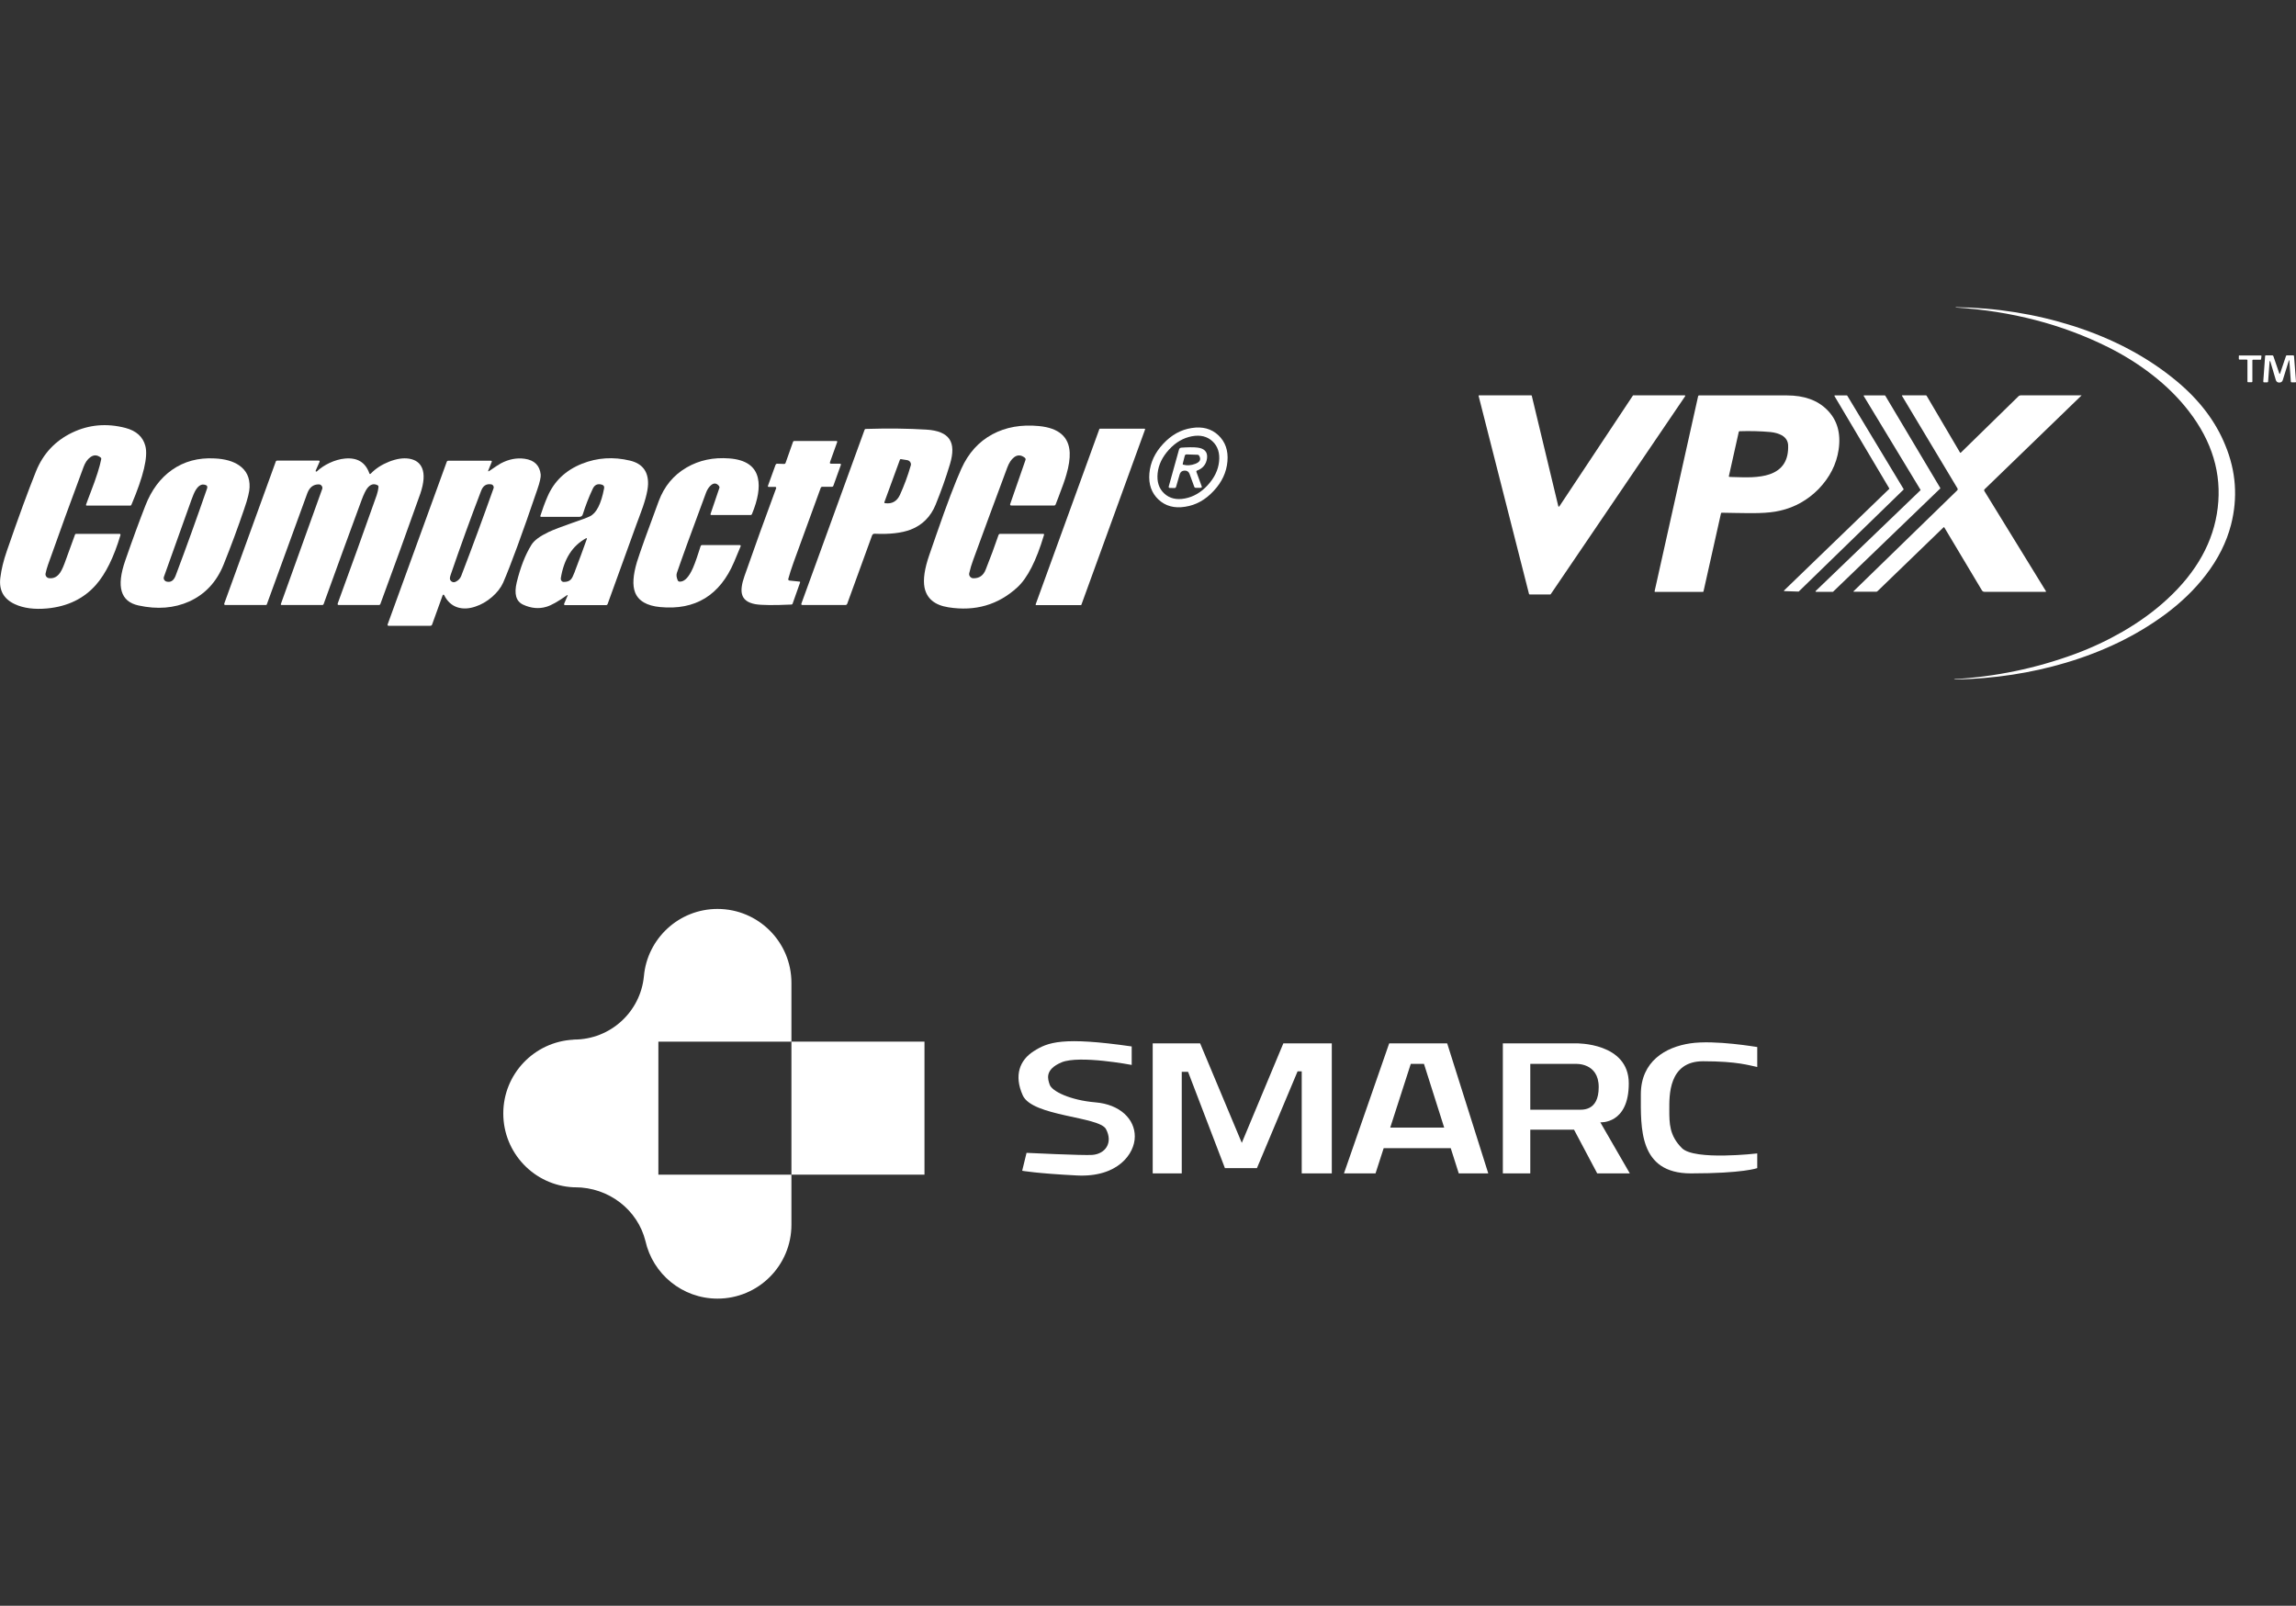 <?xml version="1.0" encoding="utf-8"?>
<!-- Generator: Adobe Illustrator 27.6.1, SVG Export Plug-In . SVG Version: 6.00 Build 0)  -->
<svg version="1.1" id="Layer_1" xmlns="http://www.w3.org/2000/svg" xmlns:xlink="http://www.w3.org/1999/xlink" x="0px" y="0px"
	 viewBox="0 0 200 139.9" style="enable-background:new 0 0 200 139.9;" xml:space="preserve">
<rect x="0" y="0" width="200" height="139.9" fill="#333333" stroke="none"/>
<style type="text/css">
	.st0{fill:#FFFFFF;}
</style>
<g>
	<rect x="68.94" y="90.75" class="st0" width="11.59" height="11.59"/>
	<path class="st0" d="M57.35,90.75h11.59v-5.12c0-3.56-2.88-6.44-6.44-6.44c-3.36,0-6.12,2.58-6.41,5.86
		c-0.3,3.1-2.91,5.52-6.09,5.52c-0.01,0-0.03,0-0.04,0v0.01c-3.41,0.17-6.12,2.98-6.12,6.43c0,3.45,2.71,6.27,6.12,6.43v0
		c0.04,0,0.08,0,0.13,0c2.97,0,5.46,1.99,6.13,4.67h0c0.64,2.88,3.21,5.03,6.28,5.03c3.56,0,6.44-2.88,6.44-6.44v-4.36H57.35V90.75z
		"/>
	<polygon class="st0" points="108.17,99.57 104.54,90.9 100.41,90.9 100.41,102.23 102.94,102.23 102.94,93.38 103.49,93.38 
		106.7,101.77 109.49,101.77 113.03,93.34 113.39,93.34 113.39,102.23 116.01,102.23 116.01,90.9 111.79,90.9 	"/>
	<path class="st0" d="M121.01,90.9l-3.94,11.33h2.75l0.71-2.2h5.84l0.7,2.2h2.57l-3.58-11.33H121.01z M121.1,98.24l1.79-5.55h1.15
		l1.76,5.55H121.1z"/>
	<path class="st0" d="M141.88,94.39c0-3.58-4.59-3.49-4.59-3.49h-6.38v11.33h2.39v-3.81h3.81l2.02,3.81h2.84l-2.57-4.45
		C139.4,97.78,141.88,97.97,141.88,94.39z M137.38,96.68c-0.39,0-4.08,0-4.08,0v-3.99h3.94c0,0,2.02-0.14,2.02,2.02
		C139.26,96.87,137.78,96.68,137.38,96.68z"/>
	<path class="st0" d="M147.24,90.9c-2.16,0.32-4.31,1.56-4.31,4.45c0,2.89-0.2,6.88,4.36,6.88c4.56,0,5.78-0.46,5.78-0.46v-1.28
		c0,0-5.46,0.64-6.56-0.46c-1.1-1.1-1.1-2.16-1.1-3.35c0-1.19-0.09-4.22,2.94-4.22c3.03,0,4.04,0.37,4.72,0.5v-1.74
		C153.07,91.23,149.4,90.58,147.24,90.9z"/>
	<path class="st0" d="M95.42,96.04c-2.16-0.18-3.81-0.96-3.99-1.56c-0.13-0.41-0.5-1.28,1.05-1.93c1.56-0.64,6.1,0.23,6.1,0.23
		v-1.61c-6.05-0.87-7.3-0.37-8.53,0.41c-1.23,0.78-1.74,2.11-0.96,3.85c0.83,1.85,6.66,1.83,7.25,2.94
		c0.63,1.19-0.05,2.16-1.19,2.25c-0.78,0.06-5.73-0.18-5.73-0.18L89.04,102c0,0,1.23,0.23,4.77,0.41c3.54,0.18,5.04-1.88,5.04-3.39
		C98.86,97.51,97.57,96.22,95.42,96.04z"/>
	<path class="st0" d="M189.61,33.21c-2.51-2.09-5.53-3.7-9.05-4.82c-3.25-1.03-6.65-1.58-10.2-1.63c0,0.01,0,0.02,0,0.03
		c4.84,0.31,9.26,1.46,13.26,3.45c1.38,0.69,2.65,1.48,3.82,2.39c1.27,0.98,2.34,2.05,3.22,3.19c2.04,2.64,2.88,5.45,2.52,8.43
		c-0.35,2.93-1.83,5.6-4.44,7.99c-1.11,1.02-2.39,1.95-3.84,2.79c-1.32,0.76-2.7,1.41-4.16,1.95c-3.4,1.25-6.91,1.98-10.53,2.19
		c0.04,0.03,0.1,0.04,0.18,0.03c3.34-0.07,6.53-0.56,9.56-1.46c3.29-0.98,6.17-2.38,8.65-4.21c1.4-1.04,2.58-2.18,3.54-3.43
		c1.08-1.4,1.81-2.87,2.2-4.38c0.6-2.35,0.44-4.66-0.5-6.93C193,36.71,191.58,34.85,189.61,33.21z"/>
	<path class="st0" d="M195.08,30.96c-0.04,0-0.06,0.02-0.06,0.06v0.25c0,0.04,0.02,0.06,0.06,0.06h0.63c0.04,0,0.06,0.02,0.06,0.06
		v1.85c0,0.04,0.02,0.06,0.06,0.06l0.31,0c0.04,0,0.06-0.02,0.06-0.06V31.4c0-0.04,0.02-0.06,0.06-0.06h0.64
		c0.04,0,0.06-0.02,0.06-0.05l0.03-0.25c0.01-0.05-0.01-0.07-0.06-0.07H195.08z"/>
	<path class="st0" d="M199.83,31.04c0-0.05-0.03-0.08-0.08-0.08h-0.55c-0.03,0-0.06,0.02-0.07,0.05l-0.52,1.54
		c0,0.01-0.01,0.02-0.03,0.02c-0.02,0-0.03-0.01-0.03-0.02l-0.52-1.52c-0.02-0.05-0.05-0.07-0.1-0.07h-0.56
		c-0.04,0-0.06,0.02-0.06,0.06l-0.16,2.21c0,0.05,0.02,0.08,0.07,0.08h0.28c0.04,0,0.06-0.02,0.07-0.06l0.13-1.76
		c0-0.02,0.01-0.03,0.03-0.03c0.02,0,0.03,0.01,0.03,0.02l0.48,1.62c0.04,0.15,0.15,0.23,0.3,0.23c0.16,0,0.26-0.07,0.31-0.22
		l0.53-1.71c0-0.01,0.01-0.02,0.02-0.02c0.01,0,0.02,0.01,0.02,0.02l0.13,1.84c0,0.05,0.03,0.07,0.07,0.07h0.33
		c0.04,0,0.05-0.02,0.05-0.05L199.83,31.04z"/>
	<path class="st0" d="M172.86,51.56h5.33c0.04,0,0.05-0.02,0.03-0.05l-5.36-8.72c-0.04-0.06-0.03-0.12,0.02-0.17l8.43-8.16
		c0.02-0.02,0.01-0.02-0.01-0.02l-5.26,0c-0.08,0-0.16,0.03-0.22,0.09l-5.01,4.9c-0.03,0.03-0.06,0.03-0.08-0.01l-2.9-4.93
		c-0.02-0.04-0.05-0.05-0.09-0.05h-2.03c-0.04,0-0.05,0.02-0.03,0.05l4.82,8.04c0.05,0.08,0.04,0.15-0.03,0.21l-9.01,8.77
		c-0.03,0.02-0.02,0.04,0.01,0.04h1.97c0.04,0,0.07-0.01,0.1-0.04l5.75-5.56c0.03-0.03,0.06-0.03,0.08,0.01l3.28,5.49
		C172.71,51.53,172.78,51.56,172.86,51.56z"/>
	<path class="st0" d="M133.25,51.79h1.79c0.02,0,0.03-0.01,0.04-0.02l11.71-17.25c0.01-0.02,0.01-0.03,0-0.05
		c-0.01-0.02-0.02-0.03-0.04-0.03h-4.47c-0.02,0-0.03,0.01-0.04,0.02l-6.41,9.66c-0.01,0.02-0.03,0.02-0.05,0.02
		c-0.02,0-0.03-0.02-0.04-0.04l-2.31-9.62c-0.01-0.02-0.02-0.04-0.05-0.04h-4.53c-0.04,0-0.06,0.02-0.05,0.06l4.39,17.25
		C133.21,51.78,133.22,51.79,133.25,51.79z"/>
	<path class="st0" d="M160.16,39.17c0.21-1.44-0.13-2.6-1.01-3.47c-0.84-0.84-2.01-1.25-3.49-1.25c-2.56,0-5.11,0-7.66,0
		c-0.05,0-0.07,0.02-0.08,0.07l-3.79,16.99c-0.01,0.04,0.01,0.06,0.05,0.06h4.14c0.04,0,0.06-0.02,0.07-0.05l1.52-6.79
		c0.01-0.04,0.03-0.06,0.07-0.06c0.24,0,0.62,0.01,1.13,0.02c0.92,0.02,1.61,0.02,2.06,0.01c0.76-0.02,1.39-0.09,1.89-0.21
		c1.28-0.29,2.4-0.92,3.35-1.88C159.38,41.6,159.97,40.46,160.16,39.17z M154.15,41.32c-0.43,0.15-0.96,0.23-1.6,0.26
		c-0.37,0.01-0.92,0.01-1.64-0.02c-0.11,0-0.2-0.01-0.25-0.01c-0.05,0-0.07-0.03-0.06-0.07l0.86-3.85c0.01-0.04,0.03-0.06,0.07-0.06
		c0.9-0.03,1.79-0.01,2.68,0.07c0.41,0.04,0.74,0.14,1.01,0.29c0.34,0.2,0.52,0.49,0.54,0.85
		C155.81,40.09,155.28,40.93,154.15,41.32z"/>
	<path class="st0" d="M165.82,42.61l-4.91-8.14c-0.01-0.01-0.02-0.02-0.03-0.02l-1.05,0c-0.04,0-0.05,0.02-0.03,0.06l4.77,8.04
		c0.01,0.02,0.01,0.03-0.01,0.05l-9.15,8.84c-0.01,0.01-0.01,0.02-0.01,0.04c0.01,0.02,0.02,0.02,0.03,0.02l1.23,0.04
		c0.01,0,0.02,0,0.03-0.01l9.13-8.88C165.82,42.64,165.83,42.62,165.82,42.61z"/>
	<path class="st0" d="M169.01,42.51l-4.79-8.04c-0.01-0.01-0.02-0.02-0.03-0.02h-1.81c-0.05,0-0.06,0.02-0.03,0.06l4.94,8.16
		c0.01,0.02,0.01,0.04-0.01,0.05l-9.12,8.77c-0.01,0.01-0.02,0.03-0.01,0.04c0.01,0.02,0.02,0.03,0.04,0.03h1.46
		c0.01,0,0.02,0,0.03-0.01l9.33-8.99C169.02,42.54,169.02,42.52,169.01,42.51z"/>
	<path class="st0" d="M10.4,46.51H6.63c-0.05,0-0.09,0.03-0.1,0.08c-0.3,0.84-0.6,1.67-0.91,2.5c-0.17,0.45-0.33,0.77-0.5,0.95
		c-0.23,0.26-0.51,0.37-0.85,0.33c-0.1-0.01-0.18-0.06-0.24-0.14c-0.06-0.08-0.08-0.17-0.06-0.27c0.05-0.24,0.12-0.49,0.21-0.75
		c1.01-2.85,2.04-5.69,3.1-8.53c0.14-0.38,0.33-0.66,0.58-0.84c0.3-0.23,0.6-0.22,0.91,0.02c0.04,0.03,0.06,0.08,0.05,0.13
		C8.7,40.63,8.4,41.59,7.9,42.88c-0.18,0.48-0.32,0.83-0.4,1.07c-0.02,0.07,0,0.1,0.07,0.1h3.77c0.06,0,0.09-0.03,0.11-0.08
		c1.05-2.48,1.46-4.19,1.21-5.12c-0.21-0.8-0.79-1.32-1.74-1.57c-1.63-0.42-3.17-0.29-4.63,0.41c-1.48,0.71-2.54,1.84-3.16,3.39
		c-0.66,1.64-1.51,3.95-2.54,6.94c-0.28,0.81-0.47,1.57-0.56,2.31c-0.14,1.09,0.29,1.86,1.27,2.31c0.76,0.35,1.69,0.47,2.8,0.37
		c1.79-0.17,3.21-0.86,4.27-2.07c0.84-0.96,1.55-2.4,2.12-4.31C10.51,46.55,10.48,46.51,10.4,46.51z"/>
	<path class="st0" d="M90.86,46.51h-3.73c-0.07,0-0.12,0.03-0.15,0.1c-0.35,1.02-0.72,2.02-1.12,3.02c-0.2,0.51-0.56,0.76-1.07,0.75
		c-0.12,0-0.21-0.05-0.29-0.14c-0.07-0.09-0.1-0.2-0.07-0.31c0.09-0.39,0.2-0.77,0.34-1.14c0.98-2.69,1.97-5.37,2.97-8.05
		c0.15-0.41,0.35-0.71,0.58-0.89c0.3-0.24,0.62-0.23,0.95,0.03c0.06,0.05,0.08,0.12,0.06,0.19L88,43.9c-0.03,0.1,0,0.14,0.1,0.14
		h3.74c0.05,0,0.09-0.03,0.11-0.08c0.05-0.15,0.14-0.38,0.27-0.7c0.32-0.84,0.55-1.47,0.67-1.91c0.22-0.75,0.31-1.39,0.29-1.91
		c-0.06-1.38-0.95-2.15-2.67-2.32c-1.55-0.15-2.9,0.09-4.07,0.72c-1.19,0.64-2.09,1.64-2.7,3c-0.53,1.18-1.26,3.08-2.17,5.72
		c-0.27,0.78-0.48,1.37-0.62,1.79c-0.41,1.18-0.55,2.12-0.42,2.82c0.19,0.97,0.88,1.55,2.08,1.74c2.34,0.37,4.34-0.21,6.01-1.74
		c0.88-0.81,1.65-2.32,2.31-4.53C90.97,46.55,90.94,46.51,90.86,46.51z"/>
	<path class="st0" d="M103.23,44.15c0.94-0.14,1.77-0.6,2.49-1.38c0.72-0.77,1.12-1.63,1.2-2.58c0.08-0.95-0.19-1.7-0.79-2.27
		c-0.61-0.57-1.38-0.78-2.32-0.63c-0.94,0.14-1.77,0.6-2.49,1.38c-0.72,0.77-1.12,1.63-1.2,2.58c-0.08,0.95,0.19,1.7,0.79,2.27
		C101.52,44.09,102.29,44.3,103.23,44.15z M100.84,41.22c0.08-0.75,0.42-1.43,1-2.06c0.58-0.63,1.24-1.01,1.98-1.15
		c0.74-0.14,1.34,0.01,1.8,0.44c0.46,0.43,0.65,1.02,0.57,1.77c-0.08,0.75-0.42,1.43-1,2.06c-0.58,0.63-1.24,1.01-1.98,1.15
		c-0.74,0.14-1.34-0.01-1.8-0.44C100.95,42.56,100.76,41.97,100.84,41.22z"/>
	<path class="st0" d="M69.91,52.71h3.73c0.08,0,0.13-0.04,0.16-0.11l2.16-5.94c0.04-0.11,0.12-0.17,0.24-0.16
		c1.29,0.06,2.34-0.06,3.13-0.36c1.01-0.39,1.74-1.12,2.17-2.17c0.47-1.16,0.89-2.33,1.25-3.53c0.29-0.97,0.28-1.69-0.05-2.18
		c-0.33-0.49-1-0.77-2-0.83c-1.6-0.1-3.36-0.12-5.28-0.06c-0.06,0-0.09,0.03-0.11,0.08l-5.5,15.13
		C69.78,52.67,69.81,52.71,69.91,52.71z M77.04,43.74l1.35-3.69C78.4,40.01,78.43,40,78.47,40l0.56,0.09
		c0.11,0.02,0.2,0.08,0.26,0.17c0.06,0.1,0.08,0.2,0.04,0.31c-0.25,0.88-0.57,1.73-0.94,2.55c-0.26,0.55-0.68,0.8-1.28,0.72
		C77.04,43.84,77.02,43.8,77.04,43.74z"/>
	<path class="st0" d="M95.81,37.35c-0.03,0-0.04,0.01-0.05,0.04l-5.54,15.25c-0.02,0.05,0,0.08,0.05,0.08h3.88
		c0.03,0,0.04-0.01,0.05-0.04l5.54-15.25c0.02-0.05,0-0.08-0.05-0.08H95.81z"/>
	<path class="st0" d="M67.5,42.42c0.1,0,0.14,0.05,0.1,0.14c-0.94,2.54-1.86,5.08-2.75,7.63c-0.24,0.68-0.31,1.2-0.22,1.56
		c0.11,0.48,0.51,0.77,1.18,0.89c0.55,0.09,1.59,0.1,3.13,0.03c0.05,0,0.08-0.03,0.1-0.07l0.65-1.84c0.02-0.06,0-0.09-0.06-0.09
		l-0.85-0.09c-0.1-0.01-0.13-0.06-0.11-0.16c0.1-0.38,0.26-0.87,0.47-1.46c0.78-2.15,1.56-4.3,2.35-6.45
		c0.02-0.06,0.07-0.1,0.14-0.1h0.84c0.06,0,0.1-0.03,0.12-0.08l0.65-1.81c0.03-0.08,0-0.12-0.09-0.12H72.4
		c-0.1,0-0.13-0.05-0.1-0.14l0.62-1.73c0.03-0.08,0-0.11-0.08-0.11H69.2c-0.07,0-0.11,0.03-0.13,0.1l-0.64,1.81
		c-0.02,0.06-0.07,0.09-0.13,0.09l-0.6-0.02c-0.07,0-0.11,0.03-0.14,0.09l-0.66,1.82c-0.03,0.08,0,0.11,0.08,0.11H67.5z"/>
	<path class="st0" d="M101.9,42.51l0.4,0.01c0.08,0,0.13-0.04,0.15-0.12l0.31-1.07c0.06-0.21,0.2-0.32,0.42-0.33
		c0.22-0.01,0.36,0.09,0.44,0.29l0.41,1.12c0.02,0.06,0.07,0.09,0.13,0.09h0.41c0.11,0,0.14-0.05,0.1-0.15l-0.45-1.23
		c-0.02-0.06,0-0.1,0.05-0.12c0.51-0.19,0.8-0.55,0.87-1.06c0.06-0.47-0.13-0.77-0.59-0.9c-0.26-0.07-0.69-0.09-1.29-0.06
		c-0.16,0.01-0.27,0.01-0.33,0.02c-0.12,0-0.2,0.06-0.23,0.17l-0.89,3.2C101.79,42.47,101.82,42.51,101.9,42.51z M103.2,39.72
		c0.02-0.09,0.08-0.13,0.17-0.13l0.95,0.03c0.05,0,0.09,0.02,0.12,0.06c0.21,0.33,0.1,0.57-0.32,0.73
		c-0.37,0.14-0.71,0.16-1.03,0.08c-0.06-0.01-0.08-0.05-0.06-0.1L103.2,39.72z"/>
	<path class="st0" d="M21.74,42.45c0.03-0.83-0.27-1.46-0.9-1.9c-0.52-0.36-1.23-0.57-2.14-0.61c-1.43-0.08-2.67,0.26-3.72,1
		c-1.01,0.71-1.79,1.75-2.32,3.12c-0.5,1.28-1.09,2.87-1.75,4.78c-0.79,2.27-0.41,3.57,1.15,3.91c1.64,0.36,3.12,0.24,4.43-0.35
		c1.38-0.63,2.38-1.7,2.99-3.22c0.64-1.59,1.24-3.21,1.79-4.83C21.58,43.46,21.73,42.83,21.74,42.45z M18.04,42.55
		c-0.88,2.54-1.79,5.08-2.74,7.6c-0.17,0.44-0.43,0.61-0.79,0.52c-0.09-0.02-0.16-0.08-0.21-0.16c-0.05-0.09-0.05-0.17-0.02-0.26
		c0.79-2.22,1.57-4.38,2.32-6.49c0.01-0.02,0.02-0.06,0.04-0.12c0.16-0.45,0.3-0.78,0.43-0.98c0.24-0.37,0.5-0.51,0.79-0.42
		C18.04,42.28,18.09,42.38,18.04,42.55z"/>
	<path class="st0" d="M36.77,40.79c-0.19-0.46-0.57-0.74-1.14-0.83c-0.52-0.08-1.09,0.01-1.73,0.26c-0.63,0.25-1.17,0.59-1.6,1.04
		c-0.06,0.06-0.1,0.05-0.13-0.03c-0.34-0.95-1.04-1.38-2.12-1.28c-0.44,0.04-0.89,0.17-1.34,0.38c-0.43,0.2-0.8,0.45-1.11,0.74
		c-0.02,0.02-0.05,0.02-0.08,0.01c-0.03-0.02-0.03-0.04-0.02-0.08l0.33-0.75c0.03-0.08,0.01-0.12-0.08-0.12h-3.6
		c-0.07,0-0.11,0.03-0.13,0.09l-4.48,12.35c-0.03,0.09,0,0.14,0.1,0.14h3.53c0.03,0,0.06-0.02,0.07-0.05
		c1.18-3.25,2.36-6.49,3.53-9.69c0.19-0.51,0.52-0.77,0.99-0.77c0.11,0,0.2,0.04,0.26,0.13c0.07,0.09,0.08,0.19,0.04,0.29
		l-3.59,9.99c-0.02,0.07,0,0.1,0.07,0.1h3.53c0.06,0,0.1-0.03,0.12-0.08c1.09-3.03,2.2-6.05,3.31-9.07
		c0.18-0.48,0.34-0.82,0.49-1.02c0.27-0.35,0.57-0.44,0.91-0.26c0.05,0.03,0.07,0.07,0.07,0.13c-0.03,0.29-0.09,0.54-0.16,0.74
		c-1.11,3.14-2.24,6.28-3.39,9.42c-0.03,0.09,0,0.14,0.1,0.14h3.5c0.05,0,0.09-0.03,0.11-0.08c1.19-3.23,2.36-6.45,3.49-9.64
		C36.93,42.06,36.99,41.32,36.77,40.79z"/>
	<path class="st0" d="M46.8,42.66c0.23-0.66,0.32-1.1,0.3-1.32c-0.09-0.8-0.56-1.25-1.39-1.37c-0.71-0.1-1.41,0.04-2.1,0.41
		c-0.15,0.08-0.48,0.3-0.99,0.65c-0.09,0.06-0.12,0.04-0.08-0.06l0.29-0.72c0.03-0.08,0-0.11-0.08-0.11h-3.69
		c-0.08,0-0.13,0.04-0.15,0.11l-5.14,14.14c-0.03,0.08,0,0.13,0.09,0.13h3.62c0.08,0,0.14-0.04,0.16-0.11l0.92-2.55
		c0.01-0.03,0.03-0.05,0.06-0.05c0.03,0,0.06,0.01,0.07,0.04c0.27,0.55,0.67,0.91,1.18,1.07c0.46,0.14,0.97,0.12,1.53-0.07
		c0.52-0.17,1.01-0.45,1.46-0.84c0.45-0.39,0.77-0.81,0.97-1.25C44.49,49.23,45.48,46.54,46.8,42.66z M40.17,50.19
		c-0.09,0.22-0.25,0.39-0.49,0.5c-0.11,0.05-0.23,0.05-0.33-0.02c-0.11-0.07-0.16-0.16-0.16-0.29c0-0.07,0.02-0.17,0.07-0.31
		c0.84-2.45,1.72-4.89,2.65-7.31c0.17-0.45,0.46-0.63,0.88-0.56c0.08,0.01,0.14,0.06,0.18,0.13c0.04,0.07,0.05,0.14,0.02,0.22
		C42.07,45.14,41.13,47.69,40.17,50.19z"/>
	<path class="st0" d="M47.15,45.03h3.31c0.16,0,0.27-0.08,0.31-0.23c0.23-0.73,0.51-1.47,0.86-2.21c0.16-0.35,0.42-0.47,0.78-0.37
		c0.18,0.05,0.25,0.16,0.21,0.34c-0.26,1.35-0.67,2.16-1.25,2.43c-0.25,0.12-0.74,0.3-1.47,0.55c-0.98,0.34-1.69,0.61-2.13,0.82
		c-0.75,0.36-1.24,0.72-1.48,1.11c-0.54,0.87-0.96,1.96-1.28,3.27c-0.24,1.01-0.06,1.65,0.56,1.94c0.69,0.32,1.37,0.38,2.01,0.19
		c0.45-0.13,1.04-0.47,1.79-1c0.08-0.06,0.1-0.04,0.06,0.05l-0.28,0.66c-0.04,0.09-0.01,0.14,0.09,0.14h3.55
		c0.07,0,0.11-0.03,0.14-0.1c0.85-2.33,1.69-4.66,2.53-6.99c0.04-0.11,0.11-0.3,0.21-0.56c0.5-1.29,0.76-2.25,0.78-2.88
		c0.03-1.11-0.49-1.8-1.57-2.06c-1.45-0.35-2.85-0.26-4.18,0.27c-1.43,0.57-2.43,1.52-3.01,2.87c-0.24,0.55-0.44,1.11-0.62,1.67
		C47.06,45,47.08,45.03,47.15,45.03z M50.1,49.71c-0.01,0.03-0.03,0.07-0.04,0.12c-0.12,0.32-0.23,0.54-0.32,0.64
		c-0.14,0.16-0.35,0.23-0.63,0.23c-0.08,0-0.15-0.03-0.2-0.1c-0.05-0.06-0.07-0.14-0.06-0.22c0.27-1.68,1.01-2.84,2.21-3.49
		c0.02-0.01,0.04-0.01,0.05,0.01c0.02,0.01,0.02,0.03,0.01,0.05C50.79,47.88,50.45,48.8,50.1,49.71z"/>
	<path class="st0" d="M55.32,51.61c0.29,0.74,1.02,1.17,2.19,1.28c3.05,0.29,5.2-1.02,6.44-3.94c0.18-0.43,0.37-0.87,0.56-1.34
		c0.03-0.08,0.01-0.12-0.08-0.12h-3.27c-0.06,0-0.11,0.03-0.13,0.09c-0.03,0.08-0.08,0.23-0.14,0.43c-0.26,0.82-0.48,1.41-0.67,1.77
		c-0.33,0.63-0.68,0.93-1.05,0.89c-0.06-0.01-0.1-0.04-0.13-0.1c-0.11-0.25-0.14-0.47-0.08-0.65c0.37-1.09,1.21-3.42,2.54-6.99
		c0.11-0.3,0.27-0.53,0.46-0.68c0.24-0.19,0.47-0.16,0.67,0.09c0.04,0.06,0.06,0.12,0.03,0.18l-0.76,2.24
		c-0.03,0.07,0,0.11,0.08,0.11h3.4c0.06,0,0.1-0.03,0.12-0.08c0.53-1.29,0.7-2.33,0.52-3.13c-0.23-1.04-1.06-1.61-2.48-1.72
		c-1.39-0.11-2.63,0.15-3.73,0.79c-1.14,0.66-1.95,1.64-2.43,2.93c-0.96,2.58-1.6,4.35-1.9,5.31
		C55.14,50.12,55.08,50.99,55.32,51.61z"/>
</g>
</svg>
